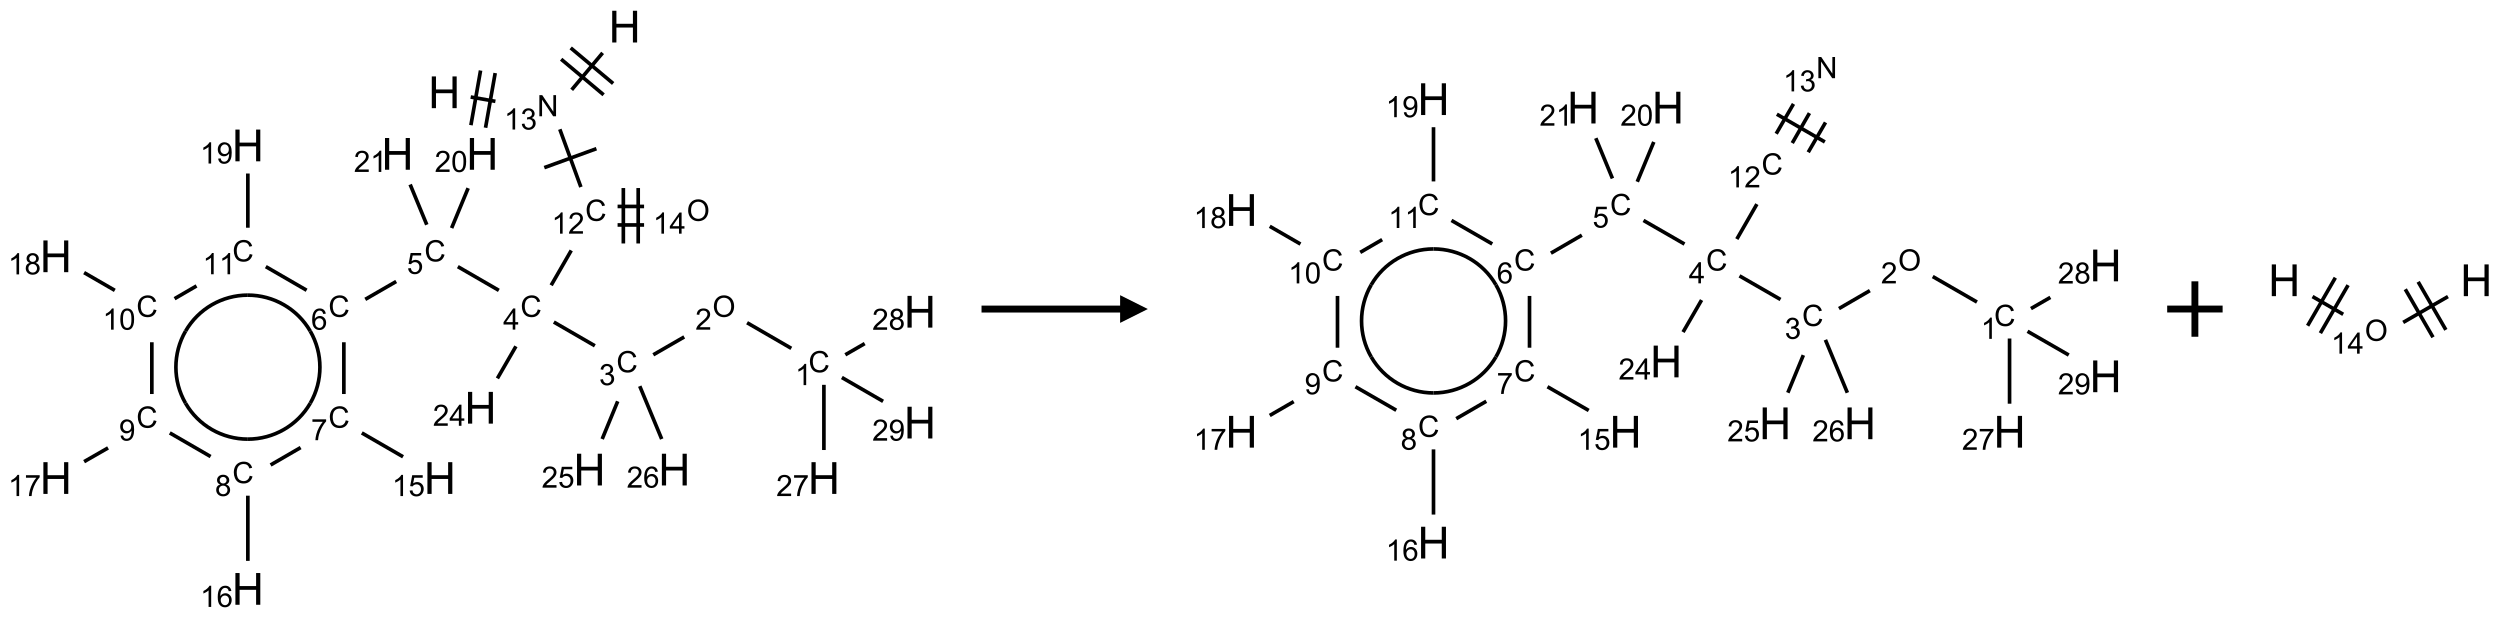 <?xml version="1.0" encoding="UTF-8"?>
<svg xmlns="http://www.w3.org/2000/svg" xmlns:xlink="http://www.w3.org/1999/xlink" width="902" height="223" viewBox="0 0 902 223">
<defs>
<g>
<g id="glyph-0-0">
<path d="M 2 0 L 2 -10 L 10 -10 L 10 0 Z M 2.25 -0.25 L 9.75 -0.25 L 9.75 -9.75 L 2.25 -9.75 Z M 2.25 -0.25 "/>
</g>
<g id="glyph-0-1">
<path d="M 1.281 0 L 1.281 -11.453 L 2.797 -11.453 L 2.797 -6.75 L 8.75 -6.75 L 8.75 -11.453 L 10.266 -11.453 L 10.266 0 L 8.75 0 L 8.75 -5.398 L 2.797 -5.398 L 2.797 0 Z M 1.281 0 "/>
</g>
<g id="glyph-1-0">
<path d="M 1.332 0 L 1.332 -6.668 L 6.668 -6.668 L 6.668 0 Z M 1.5 -0.168 L 6.5 -0.168 L 6.5 -6.5 L 1.5 -6.5 Z M 1.5 -0.168 "/>
</g>
<g id="glyph-1-1">
<path d="M 0.812 0 L 0.812 -7.637 L 1.848 -7.637 L 5.859 -1.641 L 5.859 -7.637 L 6.828 -7.637 L 6.828 0 L 5.793 0 L 1.781 -6 L 1.781 0 Z M 0.812 0 "/>
</g>
<g id="glyph-1-2">
<path d="M 3.973 0 L 3.035 0 L 3.035 -5.973 C 2.809 -5.758 2.516 -5.543 2.148 -5.328 C 1.781 -5.113 1.453 -4.953 1.16 -4.844 L 1.16 -5.75 C 1.684 -5.996 2.145 -6.297 2.535 -6.645 C 2.93 -6.996 3.207 -7.336 3.371 -7.668 L 3.973 -7.668 Z M 3.973 0 "/>
</g>
<g id="glyph-1-3">
<path d="M 0.449 -2.016 L 1.387 -2.141 C 1.492 -1.609 1.676 -1.227 1.934 -0.992 C 2.191 -0.758 2.508 -0.641 2.879 -0.641 C 3.32 -0.641 3.695 -0.793 3.996 -1.098 C 4.301 -1.402 4.453 -1.781 4.453 -2.234 C 4.453 -2.664 4.312 -3.02 4.031 -3.301 C 3.75 -3.578 3.391 -3.719 2.957 -3.719 C 2.781 -3.719 2.562 -3.684 2.297 -3.613 L 2.402 -4.438 C 2.465 -4.43 2.516 -4.426 2.551 -4.426 C 2.949 -4.426 3.312 -4.531 3.629 -4.738 C 3.949 -4.949 4.109 -5.27 4.109 -5.703 C 4.109 -6.047 3.992 -6.332 3.762 -6.559 C 3.527 -6.785 3.227 -6.895 2.859 -6.895 C 2.496 -6.895 2.191 -6.781 1.949 -6.551 C 1.707 -6.324 1.547 -5.98 1.48 -5.52 L 0.543 -5.688 C 0.656 -6.316 0.918 -6.805 1.324 -7.148 C 1.73 -7.492 2.234 -7.668 2.84 -7.668 C 3.254 -7.668 3.641 -7.578 3.988 -7.398 C 4.34 -7.219 4.609 -6.977 4.793 -6.668 C 4.98 -6.359 5.074 -6.031 5.074 -5.684 C 5.074 -5.352 4.984 -5.051 4.809 -4.781 C 4.629 -4.512 4.367 -4.297 4.02 -4.137 C 4.473 -4.031 4.824 -3.816 5.074 -3.488 C 5.324 -3.16 5.449 -2.75 5.449 -2.254 C 5.449 -1.59 5.203 -1.023 4.719 -0.559 C 4.234 -0.098 3.617 0.137 2.875 0.137 C 2.203 0.137 1.648 -0.062 1.207 -0.465 C 0.762 -0.863 0.512 -1.379 0.449 -2.016 Z M 0.449 -2.016 "/>
</g>
<g id="glyph-1-4">
<path d="M 6.27 -2.676 L 7.281 -2.422 C 7.07 -1.594 6.688 -0.961 6.137 -0.523 C 5.586 -0.086 4.914 0.129 4.121 0.129 C 3.297 0.129 2.629 -0.039 2.113 -0.371 C 1.598 -0.707 1.203 -1.191 0.934 -1.828 C 0.664 -2.465 0.531 -3.145 0.531 -3.875 C 0.531 -4.672 0.684 -5.363 0.988 -5.957 C 1.293 -6.547 1.723 -6.996 2.285 -7.305 C 2.844 -7.613 3.461 -7.766 4.137 -7.766 C 4.898 -7.766 5.543 -7.57 6.062 -7.184 C 6.582 -6.793 6.945 -6.246 7.152 -5.543 L 6.156 -5.309 C 5.98 -5.863 5.723 -6.266 5.387 -6.52 C 5.051 -6.773 4.625 -6.902 4.113 -6.902 C 3.527 -6.902 3.039 -6.762 2.645 -6.48 C 2.25 -6.199 1.973 -5.82 1.812 -5.348 C 1.652 -4.871 1.574 -4.383 1.574 -3.879 C 1.574 -3.23 1.668 -2.664 1.855 -2.18 C 2.047 -1.695 2.34 -1.332 2.738 -1.094 C 3.137 -0.855 3.57 -0.734 4.035 -0.734 C 4.602 -0.734 5.082 -0.898 5.473 -1.223 C 5.867 -1.551 6.133 -2.035 6.27 -2.676 Z M 6.27 -2.676 "/>
</g>
<g id="glyph-1-5">
<path d="M 5.371 -0.902 L 5.371 0 L 0.324 0 C 0.316 -0.227 0.352 -0.441 0.434 -0.652 C 0.562 -0.996 0.766 -1.332 1.051 -1.668 C 1.332 -2 1.742 -2.387 2.277 -2.824 C 3.105 -3.504 3.668 -4.043 3.957 -4.441 C 4.25 -4.84 4.395 -5.215 4.395 -5.566 C 4.395 -5.938 4.262 -6.254 3.996 -6.508 C 3.73 -6.762 3.387 -6.891 2.957 -6.891 C 2.508 -6.891 2.145 -6.754 1.875 -6.484 C 1.605 -6.215 1.469 -5.84 1.465 -5.359 L 0.5 -5.457 C 0.566 -6.176 0.812 -6.727 1.246 -7.102 C 1.676 -7.477 2.254 -7.668 2.98 -7.668 C 3.711 -7.668 4.293 -7.465 4.719 -7.059 C 5.145 -6.652 5.359 -6.148 5.359 -5.547 C 5.359 -5.242 5.297 -4.941 5.172 -4.645 C 5.047 -4.352 4.84 -4.039 4.551 -3.715 C 4.262 -3.387 3.777 -2.938 3.105 -2.371 C 2.543 -1.898 2.18 -1.578 2.02 -1.41 C 1.859 -1.242 1.73 -1.07 1.625 -0.902 Z M 5.371 -0.902 "/>
</g>
<g id="glyph-1-6">
<path d="M 3.449 0 L 3.449 -1.828 L 0.137 -1.828 L 0.137 -2.688 L 3.621 -7.637 L 4.387 -7.637 L 4.387 -2.688 L 5.418 -2.688 L 5.418 -1.828 L 4.387 -1.828 L 4.387 0 Z M 3.449 -2.688 L 3.449 -6.129 L 1.059 -2.688 Z M 3.449 -2.688 "/>
</g>
<g id="glyph-1-7">
<path d="M 0.516 -3.719 C 0.516 -4.984 0.855 -5.977 1.535 -6.695 C 2.215 -7.414 3.094 -7.77 4.172 -7.77 C 4.875 -7.77 5.512 -7.602 6.078 -7.266 C 6.645 -6.93 7.074 -6.461 7.371 -5.855 C 7.668 -5.254 7.816 -4.57 7.816 -3.809 C 7.816 -3.035 7.66 -2.34 7.348 -1.73 C 7.035 -1.117 6.594 -0.656 6.02 -0.34 C 5.449 -0.027 4.828 0.129 4.168 0.129 C 3.449 0.129 2.805 -0.043 2.238 -0.391 C 1.672 -0.738 1.246 -1.211 0.953 -1.812 C 0.66 -2.414 0.516 -3.047 0.516 -3.719 Z M 1.559 -3.703 C 1.559 -2.781 1.805 -2.059 2.301 -1.527 C 2.793 -1 3.414 -0.734 4.16 -0.734 C 4.922 -0.734 5.547 -1 6.039 -1.535 C 6.531 -2.07 6.777 -2.828 6.777 -3.812 C 6.777 -4.434 6.672 -4.977 6.461 -5.441 C 6.25 -5.902 5.945 -6.262 5.539 -6.52 C 5.133 -6.773 4.68 -6.902 4.176 -6.902 C 3.461 -6.902 2.848 -6.656 2.332 -6.164 C 1.816 -5.672 1.559 -4.852 1.559 -3.703 Z M 1.559 -3.703 "/>
</g>
<g id="glyph-1-8">
<path d="M 0.504 -6.637 L 0.504 -7.535 L 5.449 -7.535 L 5.449 -6.809 C 4.961 -6.289 4.48 -5.602 4.004 -4.746 C 3.527 -3.887 3.156 -3.004 2.895 -2.098 C 2.707 -1.461 2.59 -0.762 2.535 0 L 1.574 0 C 1.582 -0.602 1.703 -1.328 1.926 -2.176 C 2.152 -3.027 2.477 -3.848 2.898 -4.637 C 3.32 -5.426 3.77 -6.094 4.246 -6.637 Z M 0.504 -6.637 "/>
</g>
<g id="glyph-1-9">
<path d="M 1.887 -4.141 C 1.496 -4.281 1.207 -4.484 1.02 -4.75 C 0.832 -5.016 0.738 -5.328 0.738 -5.699 C 0.738 -6.254 0.938 -6.719 1.34 -7.098 C 1.738 -7.477 2.27 -7.668 2.934 -7.668 C 3.598 -7.668 4.137 -7.473 4.543 -7.086 C 4.949 -6.699 5.152 -6.227 5.152 -5.672 C 5.152 -5.316 5.059 -5.008 4.871 -4.746 C 4.688 -4.484 4.406 -4.281 4.027 -4.141 C 4.496 -3.988 4.852 -3.742 5.098 -3.402 C 5.34 -3.062 5.465 -2.656 5.465 -2.184 C 5.465 -1.531 5.234 -0.98 4.77 -0.535 C 4.309 -0.09 3.703 0.129 2.949 0.129 C 2.195 0.129 1.586 -0.094 1.125 -0.539 C 0.664 -0.984 0.434 -1.543 0.434 -2.207 C 0.434 -2.703 0.559 -3.121 0.809 -3.457 C 1.062 -3.793 1.422 -4.02 1.887 -4.141 Z M 1.699 -5.73 C 1.699 -5.367 1.812 -5.074 2.047 -4.844 C 2.281 -4.613 2.582 -4.5 2.953 -4.5 C 3.312 -4.5 3.609 -4.613 3.84 -4.84 C 4.07 -5.066 4.188 -5.348 4.188 -5.676 C 4.188 -6.02 4.07 -6.309 3.832 -6.543 C 3.594 -6.777 3.297 -6.895 2.941 -6.895 C 2.586 -6.895 2.289 -6.781 2.051 -6.551 C 1.816 -6.324 1.699 -6.047 1.699 -5.73 Z M 1.395 -2.203 C 1.395 -1.938 1.461 -1.676 1.586 -1.426 C 1.711 -1.176 1.902 -0.984 2.152 -0.848 C 2.402 -0.711 2.672 -0.641 2.957 -0.641 C 3.406 -0.641 3.777 -0.785 4.066 -1.074 C 4.359 -1.363 4.504 -1.727 4.504 -2.172 C 4.504 -2.625 4.355 -2.996 4.055 -3.293 C 3.754 -3.586 3.379 -3.734 2.926 -3.734 C 2.484 -3.734 2.121 -3.59 1.832 -3.297 C 1.543 -3.004 1.395 -2.641 1.395 -2.203 Z M 1.395 -2.203 "/>
</g>
<g id="glyph-1-10">
<path d="M 0.582 -1.766 L 1.484 -1.848 C 1.562 -1.426 1.707 -1.117 1.922 -0.926 C 2.137 -0.734 2.414 -0.641 2.75 -0.641 C 3.039 -0.641 3.289 -0.707 3.508 -0.84 C 3.727 -0.973 3.902 -1.148 4.043 -1.367 C 4.18 -1.586 4.297 -1.887 4.391 -2.262 C 4.484 -2.637 4.531 -3.016 4.531 -3.406 C 4.531 -3.449 4.531 -3.512 4.527 -3.594 C 4.34 -3.297 4.082 -3.055 3.758 -2.867 C 3.434 -2.68 3.082 -2.59 2.703 -2.59 C 2.07 -2.59 1.535 -2.816 1.098 -3.277 C 0.66 -3.734 0.441 -4.34 0.441 -5.09 C 0.441 -5.863 0.672 -6.484 1.129 -6.957 C 1.586 -7.43 2.156 -7.668 2.844 -7.668 C 3.34 -7.668 3.793 -7.531 4.207 -7.266 C 4.617 -7 4.93 -6.617 5.145 -6.121 C 5.355 -5.629 5.465 -4.91 5.465 -3.973 C 5.465 -2.996 5.359 -2.223 5.145 -1.645 C 4.934 -1.066 4.617 -0.625 4.199 -0.324 C 3.781 -0.02 3.293 0.129 2.73 0.129 C 2.133 0.129 1.645 -0.035 1.266 -0.367 C 0.887 -0.699 0.66 -1.164 0.582 -1.766 Z M 4.422 -5.137 C 4.422 -5.676 4.277 -6.102 3.992 -6.418 C 3.707 -6.734 3.359 -6.891 2.957 -6.891 C 2.543 -6.891 2.18 -6.719 1.871 -6.379 C 1.562 -6.039 1.406 -5.598 1.406 -5.059 C 1.406 -4.57 1.555 -4.176 1.848 -3.871 C 2.141 -3.566 2.5 -3.418 2.934 -3.418 C 3.367 -3.418 3.723 -3.57 4.004 -3.871 C 4.281 -4.176 4.422 -4.598 4.422 -5.137 Z M 4.422 -5.137 "/>
</g>
<g id="glyph-1-11">
<path d="M 0.441 -2 L 1.426 -2.082 C 1.5 -1.605 1.668 -1.242 1.934 -1.004 C 2.199 -0.762 2.52 -0.641 2.895 -0.641 C 3.348 -0.641 3.73 -0.812 4.043 -1.152 C 4.355 -1.492 4.512 -1.941 4.512 -2.504 C 4.512 -3.039 4.359 -3.461 4.059 -3.77 C 3.758 -4.078 3.367 -4.234 2.879 -4.234 C 2.578 -4.234 2.305 -4.164 2.062 -4.027 C 1.82 -3.891 1.629 -3.715 1.488 -3.496 L 0.609 -3.609 L 1.348 -7.531 L 5.145 -7.531 L 5.145 -6.637 L 2.098 -6.637 L 1.688 -4.582 C 2.145 -4.902 2.625 -5.062 3.129 -5.062 C 3.797 -5.062 4.359 -4.832 4.816 -4.371 C 5.277 -3.91 5.504 -3.312 5.504 -2.59 C 5.504 -1.898 5.305 -1.301 4.902 -0.797 C 4.41 -0.18 3.742 0.129 2.895 0.129 C 2.199 0.129 1.633 -0.062 1.195 -0.453 C 0.758 -0.844 0.504 -1.359 0.441 -2 Z M 0.441 -2 "/>
</g>
<g id="glyph-1-12">
<path d="M 5.309 -5.766 L 4.375 -5.691 C 4.293 -6.059 4.172 -6.328 4.02 -6.496 C 3.766 -6.762 3.453 -6.895 3.082 -6.895 C 2.785 -6.895 2.523 -6.812 2.297 -6.645 C 2 -6.43 1.77 -6.117 1.598 -5.703 C 1.43 -5.289 1.34 -4.703 1.332 -3.938 C 1.559 -4.281 1.836 -4.535 2.16 -4.703 C 2.488 -4.871 2.828 -4.953 3.188 -4.953 C 3.812 -4.953 4.344 -4.723 4.785 -4.262 C 5.223 -3.801 5.441 -3.207 5.441 -2.48 C 5.441 -2 5.34 -1.555 5.133 -1.145 C 4.926 -0.73 4.641 -0.418 4.281 -0.199 C 3.922 0.02 3.512 0.129 3.051 0.129 C 2.27 0.129 1.633 -0.156 1.141 -0.73 C 0.648 -1.305 0.402 -2.254 0.402 -3.574 C 0.402 -5.051 0.672 -6.121 1.219 -6.793 C 1.695 -7.375 2.336 -7.668 3.141 -7.668 C 3.742 -7.668 4.234 -7.5 4.617 -7.16 C 5 -6.824 5.23 -6.359 5.309 -5.766 Z M 1.48 -2.473 C 1.48 -2.152 1.547 -1.844 1.684 -1.547 C 1.82 -1.25 2.016 -1.027 2.262 -0.871 C 2.508 -0.719 2.766 -0.641 3.035 -0.641 C 3.434 -0.641 3.773 -0.801 4.059 -1.121 C 4.344 -1.441 4.484 -1.875 4.484 -2.422 C 4.484 -2.949 4.344 -3.367 4.062 -3.668 C 3.781 -3.973 3.426 -4.125 3 -4.125 C 2.578 -4.125 2.219 -3.973 1.922 -3.668 C 1.625 -3.363 1.48 -2.969 1.48 -2.473 Z M 1.48 -2.473 "/>
</g>
<g id="glyph-1-13">
<path d="M 0.441 -3.766 C 0.441 -4.668 0.535 -5.395 0.723 -5.945 C 0.906 -6.496 1.184 -6.922 1.551 -7.219 C 1.918 -7.516 2.375 -7.668 2.934 -7.668 C 3.344 -7.668 3.703 -7.586 4.012 -7.418 C 4.32 -7.254 4.574 -7.016 4.777 -6.707 C 4.977 -6.395 5.137 -6.016 5.25 -5.57 C 5.363 -5.125 5.422 -4.523 5.422 -3.766 C 5.422 -2.871 5.328 -2.148 5.145 -1.598 C 4.961 -1.047 4.688 -0.621 4.32 -0.32 C 3.953 -0.02 3.492 0.129 2.934 0.129 C 2.195 0.129 1.617 -0.133 1.199 -0.66 C 0.695 -1.297 0.441 -2.332 0.441 -3.766 Z M 1.406 -3.766 C 1.406 -2.512 1.555 -1.68 1.848 -1.262 C 2.141 -0.848 2.5 -0.641 2.934 -0.641 C 3.363 -0.641 3.727 -0.848 4.02 -1.266 C 4.312 -1.684 4.457 -2.516 4.457 -3.766 C 4.457 -5.023 4.312 -5.859 4.02 -6.27 C 3.727 -6.684 3.359 -6.891 2.922 -6.891 C 2.492 -6.891 2.148 -6.707 1.891 -6.344 C 1.566 -5.879 1.406 -5.02 1.406 -3.766 Z M 1.406 -3.766 "/>
</g>
</g>
</defs>
<path fill="none" stroke-width="0.033" stroke-linecap="butt" stroke-linejoin="miter" stroke="rgb(0%, 0%, 0%)" stroke-opacity="1" stroke-miterlimit="10" d="M 3.742 0.635 L 3.965 0.674 " transform="matrix(40, 0, 0, 40, 20.143, 9.604)"/>
<path fill="none" stroke-width="0.033" stroke-linecap="butt" stroke-linejoin="miter" stroke="rgb(0%, 0%, 0%)" stroke-opacity="1" stroke-miterlimit="10" d="M 3.876 0.912 L 3.963 0.419 " transform="matrix(40, 0, 0, 40, 20.143, 9.604)"/>
<path fill="none" stroke-width="0.033" stroke-linecap="butt" stroke-linejoin="miter" stroke="rgb(0%, 0%, 0%)" stroke-opacity="1" stroke-miterlimit="10" d="M 3.744 0.889 L 3.831 0.396 " transform="matrix(40, 0, 0, 40, 20.143, 9.604)"/>
<path fill="none" stroke-width="0.033" stroke-linecap="butt" stroke-linejoin="miter" stroke="rgb(0%, 0%, 0%)" stroke-opacity="1" stroke-miterlimit="10" d="M 4.653 0.57 L 4.932 0.237 " transform="matrix(40, 0, 0, 40, 20.143, 9.604)"/>
<path fill="none" stroke-width="0.033" stroke-linecap="butt" stroke-linejoin="miter" stroke="rgb(0%, 0%, 0%)" stroke-opacity="1" stroke-miterlimit="10" d="M 5.027 0.513 L 4.644 0.192 " transform="matrix(40, 0, 0, 40, 20.143, 9.604)"/>
<path fill="none" stroke-width="0.033" stroke-linecap="butt" stroke-linejoin="miter" stroke="rgb(0%, 0%, 0%)" stroke-opacity="1" stroke-miterlimit="10" d="M 4.941 0.615 L 4.558 0.294 " transform="matrix(40, 0, 0, 40, 20.143, 9.604)"/>
<path fill="none" stroke-width="0.033" stroke-linecap="butt" stroke-linejoin="miter" stroke="rgb(0%, 0%, 0%)" stroke-opacity="1" stroke-miterlimit="10" d="M 4.546 0.926 L 4.736 1.447 " transform="matrix(40, 0, 0, 40, 20.143, 9.604)"/>
<path fill="none" stroke-width="0.033" stroke-linecap="butt" stroke-linejoin="miter" stroke="rgb(0%, 0%, 0%)" stroke-opacity="1" stroke-miterlimit="10" d="M 4.406 1.272 L 4.876 1.101 " transform="matrix(40, 0, 0, 40, 20.143, 9.604)"/>
<path fill="none" stroke-width="0.033" stroke-linecap="butt" stroke-linejoin="miter" stroke="rgb(0%, 0%, 0%)" stroke-opacity="1" stroke-miterlimit="10" d="M 4.649 2.019 L 4.468 2.333 " transform="matrix(40, 0, 0, 40, 20.143, 9.604)"/>
<path fill="none" stroke-width="0.033" stroke-linecap="butt" stroke-linejoin="miter" stroke="rgb(0%, 0%, 0%)" stroke-opacity="1" stroke-miterlimit="10" d="M 4.492 2.665 L 4.862 2.879 " transform="matrix(40, 0, 0, 40, 20.143, 9.604)"/>
<path fill="none" stroke-width="0.033" stroke-linecap="butt" stroke-linejoin="miter" stroke="rgb(0%, 0%, 0%)" stroke-opacity="1" stroke-miterlimit="10" d="M 5.389 2.96 L 5.668 2.799 " transform="matrix(40, 0, 0, 40, 20.143, 9.604)"/>
<path fill="none" stroke-width="0.033" stroke-linecap="butt" stroke-linejoin="miter" stroke="rgb(0%, 0%, 0%)" stroke-opacity="1" stroke-miterlimit="10" d="M 6.235 2.671 L 6.634 2.902 " transform="matrix(40, 0, 0, 40, 20.143, 9.604)"/>
<path fill="none" stroke-width="0.033" stroke-linecap="butt" stroke-linejoin="miter" stroke="rgb(0%, 0%, 0%)" stroke-opacity="1" stroke-miterlimit="10" d="M 6.928 3.231 L 6.928 3.819 " transform="matrix(40, 0, 0, 40, 20.143, 9.604)"/>
<path fill="none" stroke-width="0.033" stroke-linecap="butt" stroke-linejoin="miter" stroke="rgb(0%, 0%, 0%)" stroke-opacity="1" stroke-miterlimit="10" d="M 7.121 2.96 L 7.296 2.859 " transform="matrix(40, 0, 0, 40, 20.143, 9.604)"/>
<path fill="none" stroke-width="0.033" stroke-linecap="butt" stroke-linejoin="miter" stroke="rgb(0%, 0%, 0%)" stroke-opacity="1" stroke-miterlimit="10" d="M 7.09 3.165 L 7.462 3.38 " transform="matrix(40, 0, 0, 40, 20.143, 9.604)"/>
<path fill="none" stroke-width="0.033" stroke-linecap="butt" stroke-linejoin="miter" stroke="rgb(0%, 0%, 0%)" stroke-opacity="1" stroke-miterlimit="10" d="M 5.068 3.38 L 4.928 3.72 " transform="matrix(40, 0, 0, 40, 20.143, 9.604)"/>
<path fill="none" stroke-width="0.033" stroke-linecap="butt" stroke-linejoin="miter" stroke="rgb(0%, 0%, 0%)" stroke-opacity="1" stroke-miterlimit="10" d="M 5.267 3.243 L 5.465 3.72 " transform="matrix(40, 0, 0, 40, 20.143, 9.604)"/>
<path fill="none" stroke-width="0.033" stroke-linecap="butt" stroke-linejoin="miter" stroke="rgb(0%, 0%, 0%)" stroke-opacity="1" stroke-miterlimit="10" d="M 3.996 2.379 L 3.626 2.165 " transform="matrix(40, 0, 0, 40, 20.143, 9.604)"/>
<path fill="none" stroke-width="0.033" stroke-linecap="butt" stroke-linejoin="miter" stroke="rgb(0%, 0%, 0%)" stroke-opacity="1" stroke-miterlimit="10" d="M 3.07 2.299 L 2.791 2.46 " transform="matrix(40, 0, 0, 40, 20.143, 9.604)"/>
<path fill="none" stroke-width="0.033" stroke-linecap="butt" stroke-linejoin="miter" stroke="rgb(0%, 0%, 0%)" stroke-opacity="1" stroke-miterlimit="10" d="M 2.598 2.847 L 2.598 3.314 " transform="matrix(40, 0, 0, 40, 20.143, 9.604)"/>
<path fill="none" stroke-width="0.033" stroke-linecap="butt" stroke-linejoin="miter" stroke="rgb(0%, 0%, 0%)" stroke-opacity="1" stroke-miterlimit="10" d="M 2.76 3.665 L 3.132 3.88 " transform="matrix(40, 0, 0, 40, 20.143, 9.604)"/>
<path fill="none" stroke-width="0.033" stroke-linecap="butt" stroke-linejoin="miter" stroke="rgb(0%, 0%, 0%)" stroke-opacity="1" stroke-miterlimit="10" d="M 2.208 3.797 L 1.937 3.954 " transform="matrix(40, 0, 0, 40, 20.143, 9.604)"/>
<path fill="none" stroke-width="0.033" stroke-linecap="butt" stroke-linejoin="miter" stroke="rgb(0%, 0%, 0%)" stroke-opacity="1" stroke-miterlimit="10" d="M 1.732 4.231 L 1.732 4.819 " transform="matrix(40, 0, 0, 40, 20.143, 9.604)"/>
<path fill="none" stroke-width="0.033" stroke-linecap="butt" stroke-linejoin="miter" stroke="rgb(0%, 0%, 0%)" stroke-opacity="1" stroke-miterlimit="10" d="M 1.396 3.878 L 1.028 3.665 " transform="matrix(40, 0, 0, 40, 20.143, 9.604)"/>
<path fill="none" stroke-width="0.033" stroke-linecap="butt" stroke-linejoin="miter" stroke="rgb(0%, 0%, 0%)" stroke-opacity="1" stroke-miterlimit="10" d="M 0.471 3.8 L 0.255 3.924 " transform="matrix(40, 0, 0, 40, 20.143, 9.604)"/>
<path fill="none" stroke-width="0.033" stroke-linecap="butt" stroke-linejoin="miter" stroke="rgb(0%, 0%, 0%)" stroke-opacity="1" stroke-miterlimit="10" d="M 0.866 3.314 L 0.866 2.847 " transform="matrix(40, 0, 0, 40, 20.143, 9.604)"/>
<path fill="none" stroke-width="0.033" stroke-linecap="butt" stroke-linejoin="miter" stroke="rgb(0%, 0%, 0%)" stroke-opacity="1" stroke-miterlimit="10" d="M 0.532 2.379 L 0.255 2.219 " transform="matrix(40, 0, 0, 40, 20.143, 9.604)"/>
<path fill="none" stroke-width="0.033" stroke-linecap="butt" stroke-linejoin="miter" stroke="rgb(0%, 0%, 0%)" stroke-opacity="1" stroke-miterlimit="10" d="M 1.071 2.454 L 1.269 2.339 " transform="matrix(40, 0, 0, 40, 20.143, 9.604)"/>
<path fill="none" stroke-width="0.033" stroke-linecap="butt" stroke-linejoin="miter" stroke="rgb(0%, 0%, 0%)" stroke-opacity="1" stroke-miterlimit="10" d="M 1.894 2.165 L 2.262 2.378 " transform="matrix(40, 0, 0, 40, 20.143, 9.604)"/>
<path fill="none" stroke-width="0.033" stroke-linecap="butt" stroke-linejoin="miter" stroke="rgb(0%, 0%, 0%)" stroke-opacity="1" stroke-miterlimit="10" d="M 1.732 1.814 L 1.732 1.325 " transform="matrix(40, 0, 0, 40, 20.143, 9.604)"/>
<path fill="none" stroke-width="0.033" stroke-linecap="butt" stroke-linejoin="miter" stroke="rgb(0%, 0%, 0%)" stroke-opacity="1" stroke-miterlimit="10" d="M 3.57 1.817 L 3.719 1.457 " transform="matrix(40, 0, 0, 40, 20.143, 9.604)"/>
<path fill="none" stroke-width="0.033" stroke-linecap="butt" stroke-linejoin="miter" stroke="rgb(0%, 0%, 0%)" stroke-opacity="1" stroke-miterlimit="10" d="M 3.346 1.787 L 3.196 1.424 " transform="matrix(40, 0, 0, 40, 20.143, 9.604)"/>
<path fill="none" stroke-width="0.033" stroke-linecap="butt" stroke-linejoin="miter" stroke="rgb(0%, 0%, 0%)" stroke-opacity="1" stroke-miterlimit="10" d="M 4.15 2.884 L 3.983 3.173 " transform="matrix(40, 0, 0, 40, 20.143, 9.604)"/>
<path fill="none" stroke-width="0.033" stroke-linecap="butt" stroke-linejoin="miter" stroke="rgb(0%, 0%, 0%)" stroke-opacity="1" stroke-miterlimit="10" d="M 5.067 1.789 L 5.306 1.789 " transform="matrix(40, 0, 0, 40, 20.143, 9.604)"/>
<path fill="none" stroke-width="0.033" stroke-linecap="butt" stroke-linejoin="miter" stroke="rgb(0%, 0%, 0%)" stroke-opacity="1" stroke-miterlimit="10" d="M 5.067 1.622 L 5.306 1.622 " transform="matrix(40, 0, 0, 40, 20.143, 9.604)"/>
<path fill="none" stroke-width="0.033" stroke-linecap="butt" stroke-linejoin="miter" stroke="rgb(0%, 0%, 0%)" stroke-opacity="1" stroke-miterlimit="10" d="M 5.253 1.956 L 5.253 1.456 " transform="matrix(40, 0, 0, 40, 20.143, 9.604)"/>
<path fill="none" stroke-width="0.033" stroke-linecap="butt" stroke-linejoin="miter" stroke="rgb(0%, 0%, 0%)" stroke-opacity="1" stroke-miterlimit="10" d="M 5.119 1.956 L 5.119 1.456 " transform="matrix(40, 0, 0, 40, 20.143, 9.604)"/>
<path fill="none" stroke-width="0.033" stroke-linecap="butt" stroke-linejoin="miter" stroke="rgb(0%, 0%, 0%)" stroke-opacity="1" stroke-miterlimit="10" d="M 2.295 2.747 C 2.411 2.948 2.411 3.196 2.295 3.397 " transform="matrix(40, 0, 0, 40, 20.143, 9.604)"/>
<path fill="none" stroke-width="0.033" stroke-linecap="butt" stroke-linejoin="miter" stroke="rgb(0%, 0%, 0%)" stroke-opacity="1" stroke-miterlimit="10" d="M 1.732 2.422 C 1.964 2.422 2.179 2.546 2.295 2.747 " transform="matrix(40, 0, 0, 40, 20.143, 9.604)"/>
<path fill="none" stroke-width="0.033" stroke-linecap="butt" stroke-linejoin="miter" stroke="rgb(0%, 0%, 0%)" stroke-opacity="1" stroke-miterlimit="10" d="M 1.17 2.747 C 1.286 2.546 1.5 2.422 1.732 2.422 " transform="matrix(40, 0, 0, 40, 20.143, 9.604)"/>
<path fill="none" stroke-width="0.033" stroke-linecap="butt" stroke-linejoin="miter" stroke="rgb(0%, 0%, 0%)" stroke-opacity="1" stroke-miterlimit="10" d="M 1.17 3.397 C 1.054 3.196 1.054 2.948 1.17 2.747 " transform="matrix(40, 0, 0, 40, 20.143, 9.604)"/>
<path fill="none" stroke-width="0.033" stroke-linecap="butt" stroke-linejoin="miter" stroke="rgb(0%, 0%, 0%)" stroke-opacity="1" stroke-miterlimit="10" d="M 1.732 3.721 C 1.5 3.721 1.286 3.598 1.17 3.397 " transform="matrix(40, 0, 0, 40, 20.143, 9.604)"/>
<path fill="none" stroke-width="0.033" stroke-linecap="butt" stroke-linejoin="miter" stroke="rgb(0%, 0%, 0%)" stroke-opacity="1" stroke-miterlimit="10" d="M 2.295 3.397 C 2.179 3.598 1.964 3.721 1.732 3.721 " transform="matrix(40, 0, 0, 40, 20.143, 9.604)"/>
<g fill="rgb(0%, 0%, 0%)" fill-opacity="1">
<use xlink:href="#glyph-0-1" x="154.504" y="39.027"/>
</g>
<g fill="rgb(0%, 0%, 0%)" fill-opacity="1">
<use xlink:href="#glyph-1-1" x="193.793" y="41.957"/>
</g>
<g fill="rgb(0%, 0%, 0%)" fill-opacity="1">
<use xlink:href="#glyph-1-2" x="181.891" y="46.727"/>
<use xlink:href="#glyph-1-3" x="187.823" y="46.727"/>
</g>
<g fill="rgb(0%, 0%, 0%)" fill-opacity="1">
<use xlink:href="#glyph-0-1" x="219.605" y="15.332"/>
</g>
<g fill="rgb(0%, 0%, 0%)" fill-opacity="1">
<use xlink:href="#glyph-1-4" x="211.129" y="79.68"/>
</g>
<g fill="rgb(0%, 0%, 0%)" fill-opacity="1">
<use xlink:href="#glyph-1-2" x="199.023" y="84.312"/>
<use xlink:href="#glyph-1-5" x="204.956" y="84.312"/>
</g>
<g fill="rgb(0%, 0%, 0%)" fill-opacity="1">
<use xlink:href="#glyph-1-4" x="187.754" y="114.32"/>
</g>
<g fill="rgb(0%, 0%, 0%)" fill-opacity="1">
<use xlink:href="#glyph-1-6" x="181.535" y="118.922"/>
</g>
<g fill="rgb(0%, 0%, 0%)" fill-opacity="1">
<use xlink:href="#glyph-1-4" x="222.395" y="134.32"/>
</g>
<g fill="rgb(0%, 0%, 0%)" fill-opacity="1">
<use xlink:href="#glyph-1-3" x="216.145" y="138.953"/>
</g>
<g fill="rgb(0%, 0%, 0%)" fill-opacity="1">
<use xlink:href="#glyph-1-7" x="257.051" y="114.324"/>
</g>
<g fill="rgb(0%, 0%, 0%)" fill-opacity="1">
<use xlink:href="#glyph-1-5" x="250.863" y="118.953"/>
</g>
<g fill="rgb(0%, 0%, 0%)" fill-opacity="1">
<use xlink:href="#glyph-1-4" x="291.68" y="134.32"/>
</g>
<g fill="rgb(0%, 0%, 0%)" fill-opacity="1">
<use xlink:href="#glyph-1-2" x="286.898" y="138.953"/>
</g>
<g fill="rgb(0%, 0%, 0%)" fill-opacity="1">
<use xlink:href="#glyph-0-1" x="291.5" y="178.203"/>
</g>
<g fill="rgb(0%, 0%, 0%)" fill-opacity="1">
<use xlink:href="#glyph-1-5" x="280.066" y="178.992"/>
<use xlink:href="#glyph-1-8" x="285.999" y="178.992"/>
</g>
<g fill="rgb(0%, 0%, 0%)" fill-opacity="1">
<use xlink:href="#glyph-0-1" x="326.141" y="118.203"/>
</g>
<g fill="rgb(0%, 0%, 0%)" fill-opacity="1">
<use xlink:href="#glyph-1-5" x="314.691" y="118.992"/>
<use xlink:href="#glyph-1-9" x="320.624" y="118.992"/>
</g>
<g fill="rgb(0%, 0%, 0%)" fill-opacity="1">
<use xlink:href="#glyph-0-1" x="326.141" y="158.203"/>
</g>
<g fill="rgb(0%, 0%, 0%)" fill-opacity="1">
<use xlink:href="#glyph-1-5" x="314.691" y="158.992"/>
<use xlink:href="#glyph-1-10" x="320.624" y="158.992"/>
</g>
<g fill="rgb(0%, 0%, 0%)" fill-opacity="1">
<use xlink:href="#glyph-0-1" x="206.91" y="175.156"/>
</g>
<g fill="rgb(0%, 0%, 0%)" fill-opacity="1">
<use xlink:href="#glyph-1-5" x="195.418" y="175.949"/>
<use xlink:href="#glyph-1-11" x="201.35" y="175.949"/>
</g>
<g fill="rgb(0%, 0%, 0%)" fill-opacity="1">
<use xlink:href="#glyph-0-1" x="237.523" y="175.156"/>
</g>
<g fill="rgb(0%, 0%, 0%)" fill-opacity="1">
<use xlink:href="#glyph-1-5" x="226.098" y="175.949"/>
<use xlink:href="#glyph-1-12" x="232.03" y="175.949"/>
</g>
<g fill="rgb(0%, 0%, 0%)" fill-opacity="1">
<use xlink:href="#glyph-1-4" x="153.113" y="94.32"/>
</g>
<g fill="rgb(0%, 0%, 0%)" fill-opacity="1">
<use xlink:href="#glyph-1-11" x="146.805" y="98.82"/>
</g>
<g fill="rgb(0%, 0%, 0%)" fill-opacity="1">
<use xlink:href="#glyph-1-4" x="118.473" y="114.32"/>
</g>
<g fill="rgb(0%, 0%, 0%)" fill-opacity="1">
<use xlink:href="#glyph-1-12" x="112.227" y="118.953"/>
</g>
<g fill="rgb(0%, 0%, 0%)" fill-opacity="1">
<use xlink:href="#glyph-1-4" x="118.473" y="154.32"/>
</g>
<g fill="rgb(0%, 0%, 0%)" fill-opacity="1">
<use xlink:href="#glyph-1-8" x="112.219" y="158.824"/>
</g>
<g fill="rgb(0%, 0%, 0%)" fill-opacity="1">
<use xlink:href="#glyph-0-1" x="152.934" y="178.203"/>
</g>
<g fill="rgb(0%, 0%, 0%)" fill-opacity="1">
<use xlink:href="#glyph-1-2" x="141.441" y="178.992"/>
<use xlink:href="#glyph-1-11" x="147.374" y="178.992"/>
</g>
<g fill="rgb(0%, 0%, 0%)" fill-opacity="1">
<use xlink:href="#glyph-1-4" x="83.832" y="174.32"/>
</g>
<g fill="rgb(0%, 0%, 0%)" fill-opacity="1">
<use xlink:href="#glyph-1-9" x="77.566" y="178.953"/>
</g>
<g fill="rgb(0%, 0%, 0%)" fill-opacity="1">
<use xlink:href="#glyph-0-1" x="83.652" y="218.203"/>
</g>
<g fill="rgb(0%, 0%, 0%)" fill-opacity="1">
<use xlink:href="#glyph-1-2" x="72.223" y="218.992"/>
<use xlink:href="#glyph-1-12" x="78.155" y="218.992"/>
</g>
<g fill="rgb(0%, 0%, 0%)" fill-opacity="1">
<use xlink:href="#glyph-1-4" x="49.191" y="154.32"/>
</g>
<g fill="rgb(0%, 0%, 0%)" fill-opacity="1">
<use xlink:href="#glyph-1-10" x="42.922" y="158.953"/>
</g>
<g fill="rgb(0%, 0%, 0%)" fill-opacity="1">
<use xlink:href="#glyph-0-1" x="14.371" y="178.203"/>
</g>
<g fill="rgb(0%, 0%, 0%)" fill-opacity="1">
<use xlink:href="#glyph-1-2" x="2.934" y="178.992"/>
<use xlink:href="#glyph-1-8" x="8.866" y="178.992"/>
</g>
<g fill="rgb(0%, 0%, 0%)" fill-opacity="1">
<use xlink:href="#glyph-1-4" x="49.191" y="114.32"/>
</g>
<g fill="rgb(0%, 0%, 0%)" fill-opacity="1">
<use xlink:href="#glyph-1-2" x="37.031" y="118.953"/>
<use xlink:href="#glyph-1-13" x="42.964" y="118.953"/>
</g>
<g fill="rgb(0%, 0%, 0%)" fill-opacity="1">
<use xlink:href="#glyph-0-1" x="14.371" y="98.203"/>
</g>
<g fill="rgb(0%, 0%, 0%)" fill-opacity="1">
<use xlink:href="#glyph-1-2" x="2.918" y="98.992"/>
<use xlink:href="#glyph-1-9" x="8.85" y="98.992"/>
</g>
<g fill="rgb(0%, 0%, 0%)" fill-opacity="1">
<use xlink:href="#glyph-1-4" x="83.832" y="94.32"/>
</g>
<g fill="rgb(0%, 0%, 0%)" fill-opacity="1">
<use xlink:href="#glyph-1-2" x="73.121" y="98.953"/>
<use xlink:href="#glyph-1-2" x="79.053" y="98.953"/>
</g>
<g fill="rgb(0%, 0%, 0%)" fill-opacity="1">
<use xlink:href="#glyph-0-1" x="83.652" y="58.203"/>
</g>
<g fill="rgb(0%, 0%, 0%)" fill-opacity="1">
<use xlink:href="#glyph-1-2" x="72.203" y="58.992"/>
<use xlink:href="#glyph-1-10" x="78.135" y="58.992"/>
</g>
<g fill="rgb(0%, 0%, 0%)" fill-opacity="1">
<use xlink:href="#glyph-0-1" x="168.242" y="61.246"/>
</g>
<g fill="rgb(0%, 0%, 0%)" fill-opacity="1">
<use xlink:href="#glyph-1-5" x="156.836" y="62.039"/>
<use xlink:href="#glyph-1-13" x="162.768" y="62.039"/>
</g>
<g fill="rgb(0%, 0%, 0%)" fill-opacity="1">
<use xlink:href="#glyph-0-1" x="137.625" y="61.246"/>
</g>
<g fill="rgb(0%, 0%, 0%)" fill-opacity="1">
<use xlink:href="#glyph-1-5" x="127.668" y="62.039"/>
<use xlink:href="#glyph-1-2" x="133.6" y="62.039"/>
</g>
<g fill="rgb(0%, 0%, 0%)" fill-opacity="1">
<use xlink:href="#glyph-0-1" x="167.574" y="152.844"/>
</g>
<g fill="rgb(0%, 0%, 0%)" fill-opacity="1">
<use xlink:href="#glyph-1-5" x="156.176" y="153.637"/>
<use xlink:href="#glyph-1-6" x="162.108" y="153.637"/>
</g>
<g fill="rgb(0%, 0%, 0%)" fill-opacity="1">
<use xlink:href="#glyph-1-7" x="247.77" y="79.684"/>
</g>
<g fill="rgb(0%, 0%, 0%)" fill-opacity="1">
<use xlink:href="#glyph-1-2" x="235.602" y="84.312"/>
<use xlink:href="#glyph-1-6" x="241.534" y="84.312"/>
</g>
<path fill-rule="nonzero" fill="rgb(0%, 0%, 0%)" fill-opacity="1" d="M 354.137 112.75 L 404.137 112.75 L 404.137 116.5 L 414.137 111.5 L 404.137 106.5 L 404.137 110.25 L 354.137 110.25 "/>
<path fill="none" stroke-width="0.033" stroke-linecap="butt" stroke-linejoin="miter" stroke="rgb(0%, 0%, 0%)" stroke-opacity="1" stroke-miterlimit="10" d="M 6.634 2.062 L 6.235 1.832 " transform="matrix(40, 0, 0, 40, 447.928, 26.496)"/>
<path fill="none" stroke-width="0.033" stroke-linecap="butt" stroke-linejoin="miter" stroke="rgb(0%, 0%, 0%)" stroke-opacity="1" stroke-miterlimit="10" d="M 5.668 1.959 L 5.389 2.121 " transform="matrix(40, 0, 0, 40, 447.928, 26.496)"/>
<path fill="none" stroke-width="0.033" stroke-linecap="butt" stroke-linejoin="miter" stroke="rgb(0%, 0%, 0%)" stroke-opacity="1" stroke-miterlimit="10" d="M 4.862 2.039 L 4.492 1.826 " transform="matrix(40, 0, 0, 40, 447.928, 26.496)"/>
<path fill="none" stroke-width="0.033" stroke-linecap="butt" stroke-linejoin="miter" stroke="rgb(0%, 0%, 0%)" stroke-opacity="1" stroke-miterlimit="10" d="M 3.996 1.539 L 3.626 1.326 " transform="matrix(40, 0, 0, 40, 447.928, 26.496)"/>
<path fill="none" stroke-width="0.033" stroke-linecap="butt" stroke-linejoin="miter" stroke="rgb(0%, 0%, 0%)" stroke-opacity="1" stroke-miterlimit="10" d="M 3.07 1.459 L 2.791 1.621 " transform="matrix(40, 0, 0, 40, 447.928, 26.496)"/>
<path fill="none" stroke-width="0.033" stroke-linecap="butt" stroke-linejoin="miter" stroke="rgb(0%, 0%, 0%)" stroke-opacity="1" stroke-miterlimit="10" d="M 2.598 2.007 L 2.598 2.474 " transform="matrix(40, 0, 0, 40, 447.928, 26.496)"/>
<path fill="none" stroke-width="0.033" stroke-linecap="butt" stroke-linejoin="miter" stroke="rgb(0%, 0%, 0%)" stroke-opacity="1" stroke-miterlimit="10" d="M 2.76 2.826 L 3.132 3.04 " transform="matrix(40, 0, 0, 40, 447.928, 26.496)"/>
<path fill="none" stroke-width="0.033" stroke-linecap="butt" stroke-linejoin="miter" stroke="rgb(0%, 0%, 0%)" stroke-opacity="1" stroke-miterlimit="10" d="M 2.208 2.957 L 1.937 3.114 " transform="matrix(40, 0, 0, 40, 447.928, 26.496)"/>
<path fill="none" stroke-width="0.033" stroke-linecap="butt" stroke-linejoin="miter" stroke="rgb(0%, 0%, 0%)" stroke-opacity="1" stroke-miterlimit="10" d="M 1.732 3.391 L 1.732 3.979 " transform="matrix(40, 0, 0, 40, 447.928, 26.496)"/>
<path fill="none" stroke-width="0.033" stroke-linecap="butt" stroke-linejoin="miter" stroke="rgb(0%, 0%, 0%)" stroke-opacity="1" stroke-miterlimit="10" d="M 1.396 3.038 L 1.028 2.826 " transform="matrix(40, 0, 0, 40, 447.928, 26.496)"/>
<path fill="none" stroke-width="0.033" stroke-linecap="butt" stroke-linejoin="miter" stroke="rgb(0%, 0%, 0%)" stroke-opacity="1" stroke-miterlimit="10" d="M 0.471 2.96 L 0.255 3.085 " transform="matrix(40, 0, 0, 40, 447.928, 26.496)"/>
<path fill="none" stroke-width="0.033" stroke-linecap="butt" stroke-linejoin="miter" stroke="rgb(0%, 0%, 0%)" stroke-opacity="1" stroke-miterlimit="10" d="M 0.866 2.474 L 0.866 2.007 " transform="matrix(40, 0, 0, 40, 447.928, 26.496)"/>
<path fill="none" stroke-width="0.033" stroke-linecap="butt" stroke-linejoin="miter" stroke="rgb(0%, 0%, 0%)" stroke-opacity="1" stroke-miterlimit="10" d="M 0.532 1.539 L 0.255 1.379 " transform="matrix(40, 0, 0, 40, 447.928, 26.496)"/>
<path fill="none" stroke-width="0.033" stroke-linecap="butt" stroke-linejoin="miter" stroke="rgb(0%, 0%, 0%)" stroke-opacity="1" stroke-miterlimit="10" d="M 1.071 1.614 L 1.269 1.499 " transform="matrix(40, 0, 0, 40, 447.928, 26.496)"/>
<path fill="none" stroke-width="0.033" stroke-linecap="butt" stroke-linejoin="miter" stroke="rgb(0%, 0%, 0%)" stroke-opacity="1" stroke-miterlimit="10" d="M 1.894 1.326 L 2.262 1.538 " transform="matrix(40, 0, 0, 40, 447.928, 26.496)"/>
<path fill="none" stroke-width="0.033" stroke-linecap="butt" stroke-linejoin="miter" stroke="rgb(0%, 0%, 0%)" stroke-opacity="1" stroke-miterlimit="10" d="M 1.732 0.974 L 1.732 0.485 " transform="matrix(40, 0, 0, 40, 447.928, 26.496)"/>
<path fill="none" stroke-width="0.033" stroke-linecap="butt" stroke-linejoin="miter" stroke="rgb(0%, 0%, 0%)" stroke-opacity="1" stroke-miterlimit="10" d="M 3.57 0.977 L 3.719 0.618 " transform="matrix(40, 0, 0, 40, 447.928, 26.496)"/>
<path fill="none" stroke-width="0.033" stroke-linecap="butt" stroke-linejoin="miter" stroke="rgb(0%, 0%, 0%)" stroke-opacity="1" stroke-miterlimit="10" d="M 3.346 0.947 L 3.196 0.584 " transform="matrix(40, 0, 0, 40, 447.928, 26.496)"/>
<path fill="none" stroke-width="0.033" stroke-linecap="butt" stroke-linejoin="miter" stroke="rgb(0%, 0%, 0%)" stroke-opacity="1" stroke-miterlimit="10" d="M 4.468 1.494 L 4.649 1.179 " transform="matrix(40, 0, 0, 40, 447.928, 26.496)"/>
<path fill="none" stroke-width="0.033" stroke-linecap="butt" stroke-linejoin="miter" stroke="rgb(0%, 0%, 0%)" stroke-opacity="1" stroke-miterlimit="10" d="M 4.968 0.628 L 5.123 0.358 " transform="matrix(40, 0, 0, 40, 447.928, 26.496)"/>
<path fill="none" stroke-width="0.033" stroke-linecap="butt" stroke-linejoin="miter" stroke="rgb(0%, 0%, 0%)" stroke-opacity="1" stroke-miterlimit="10" d="M 5.112 0.711 L 5.268 0.442 " transform="matrix(40, 0, 0, 40, 447.928, 26.496)"/>
<path fill="none" stroke-width="0.033" stroke-linecap="butt" stroke-linejoin="miter" stroke="rgb(0%, 0%, 0%)" stroke-opacity="1" stroke-miterlimit="10" d="M 4.823 0.544 L 4.979 0.275 " transform="matrix(40, 0, 0, 40, 447.928, 26.496)"/>
<path fill="none" stroke-width="0.033" stroke-linecap="butt" stroke-linejoin="miter" stroke="rgb(0%, 0%, 0%)" stroke-opacity="1" stroke-miterlimit="10" d="M 5.262 0.618 L 4.829 0.368 " transform="matrix(40, 0, 0, 40, 447.928, 26.496)"/>
<path fill="none" stroke-width="0.033" stroke-linecap="butt" stroke-linejoin="miter" stroke="rgb(0%, 0%, 0%)" stroke-opacity="1" stroke-miterlimit="10" d="M 4.15 2.044 L 3.983 2.333 " transform="matrix(40, 0, 0, 40, 447.928, 26.496)"/>
<path fill="none" stroke-width="0.033" stroke-linecap="butt" stroke-linejoin="miter" stroke="rgb(0%, 0%, 0%)" stroke-opacity="1" stroke-miterlimit="10" d="M 5.068 2.541 L 4.928 2.88 " transform="matrix(40, 0, 0, 40, 447.928, 26.496)"/>
<path fill="none" stroke-width="0.033" stroke-linecap="butt" stroke-linejoin="miter" stroke="rgb(0%, 0%, 0%)" stroke-opacity="1" stroke-miterlimit="10" d="M 5.267 2.403 L 5.465 2.88 " transform="matrix(40, 0, 0, 40, 447.928, 26.496)"/>
<path fill="none" stroke-width="0.033" stroke-linecap="butt" stroke-linejoin="miter" stroke="rgb(0%, 0%, 0%)" stroke-opacity="1" stroke-miterlimit="10" d="M 6.928 2.391 L 6.928 2.979 " transform="matrix(40, 0, 0, 40, 447.928, 26.496)"/>
<path fill="none" stroke-width="0.033" stroke-linecap="butt" stroke-linejoin="miter" stroke="rgb(0%, 0%, 0%)" stroke-opacity="1" stroke-miterlimit="10" d="M 7.121 2.121 L 7.296 2.02 " transform="matrix(40, 0, 0, 40, 447.928, 26.496)"/>
<path fill="none" stroke-width="0.033" stroke-linecap="butt" stroke-linejoin="miter" stroke="rgb(0%, 0%, 0%)" stroke-opacity="1" stroke-miterlimit="10" d="M 7.09 2.326 L 7.462 2.54 " transform="matrix(40, 0, 0, 40, 447.928, 26.496)"/>
<path fill="none" stroke-width="0.033" stroke-linecap="butt" stroke-linejoin="miter" stroke="rgb(0%, 0%, 0%)" stroke-opacity="1" stroke-miterlimit="10" d="M 2.295 1.907 C 2.411 2.108 2.411 2.356 2.295 2.557 " transform="matrix(40, 0, 0, 40, 447.928, 26.496)"/>
<path fill="none" stroke-width="0.033" stroke-linecap="butt" stroke-linejoin="miter" stroke="rgb(0%, 0%, 0%)" stroke-opacity="1" stroke-miterlimit="10" d="M 1.732 1.583 C 1.964 1.583 2.179 1.706 2.295 1.907 " transform="matrix(40, 0, 0, 40, 447.928, 26.496)"/>
<path fill="none" stroke-width="0.033" stroke-linecap="butt" stroke-linejoin="miter" stroke="rgb(0%, 0%, 0%)" stroke-opacity="1" stroke-miterlimit="10" d="M 1.17 1.907 C 1.286 1.706 1.5 1.583 1.732 1.583 " transform="matrix(40, 0, 0, 40, 447.928, 26.496)"/>
<path fill="none" stroke-width="0.033" stroke-linecap="butt" stroke-linejoin="miter" stroke="rgb(0%, 0%, 0%)" stroke-opacity="1" stroke-miterlimit="10" d="M 1.17 2.557 C 1.054 2.356 1.054 2.108 1.17 1.907 " transform="matrix(40, 0, 0, 40, 447.928, 26.496)"/>
<path fill="none" stroke-width="0.033" stroke-linecap="butt" stroke-linejoin="miter" stroke="rgb(0%, 0%, 0%)" stroke-opacity="1" stroke-miterlimit="10" d="M 1.732 2.882 C 1.5 2.882 1.286 2.758 1.17 2.557 " transform="matrix(40, 0, 0, 40, 447.928, 26.496)"/>
<path fill="none" stroke-width="0.033" stroke-linecap="butt" stroke-linejoin="miter" stroke="rgb(0%, 0%, 0%)" stroke-opacity="1" stroke-miterlimit="10" d="M 2.295 2.557 C 2.179 2.758 1.964 2.882 1.732 2.882 " transform="matrix(40, 0, 0, 40, 447.928, 26.496)"/>
<g fill="rgb(0%, 0%, 0%)" fill-opacity="1">
<use xlink:href="#glyph-1-4" x="719.465" y="117.621"/>
</g>
<g fill="rgb(0%, 0%, 0%)" fill-opacity="1">
<use xlink:href="#glyph-1-2" x="714.684" y="122.258"/>
</g>
<g fill="rgb(0%, 0%, 0%)" fill-opacity="1">
<use xlink:href="#glyph-1-7" x="684.836" y="97.625"/>
</g>
<g fill="rgb(0%, 0%, 0%)" fill-opacity="1">
<use xlink:href="#glyph-1-5" x="678.648" y="102.258"/>
</g>
<g fill="rgb(0%, 0%, 0%)" fill-opacity="1">
<use xlink:href="#glyph-1-4" x="650.18" y="117.621"/>
</g>
<g fill="rgb(0%, 0%, 0%)" fill-opacity="1">
<use xlink:href="#glyph-1-3" x="643.93" y="122.258"/>
</g>
<g fill="rgb(0%, 0%, 0%)" fill-opacity="1">
<use xlink:href="#glyph-1-4" x="615.539" y="97.621"/>
</g>
<g fill="rgb(0%, 0%, 0%)" fill-opacity="1">
<use xlink:href="#glyph-1-6" x="609.32" y="102.227"/>
</g>
<g fill="rgb(0%, 0%, 0%)" fill-opacity="1">
<use xlink:href="#glyph-1-4" x="580.898" y="77.621"/>
</g>
<g fill="rgb(0%, 0%, 0%)" fill-opacity="1">
<use xlink:href="#glyph-1-11" x="574.59" y="82.125"/>
</g>
<g fill="rgb(0%, 0%, 0%)" fill-opacity="1">
<use xlink:href="#glyph-1-4" x="546.258" y="97.621"/>
</g>
<g fill="rgb(0%, 0%, 0%)" fill-opacity="1">
<use xlink:href="#glyph-1-12" x="540.012" y="102.258"/>
</g>
<g fill="rgb(0%, 0%, 0%)" fill-opacity="1">
<use xlink:href="#glyph-1-4" x="546.258" y="137.621"/>
</g>
<g fill="rgb(0%, 0%, 0%)" fill-opacity="1">
<use xlink:href="#glyph-1-8" x="540.004" y="142.129"/>
</g>
<g fill="rgb(0%, 0%, 0%)" fill-opacity="1">
<use xlink:href="#glyph-0-1" x="580.719" y="161.504"/>
</g>
<g fill="rgb(0%, 0%, 0%)" fill-opacity="1">
<use xlink:href="#glyph-1-2" x="569.227" y="162.297"/>
<use xlink:href="#glyph-1-11" x="575.159" y="162.297"/>
</g>
<g fill="rgb(0%, 0%, 0%)" fill-opacity="1">
<use xlink:href="#glyph-1-4" x="511.617" y="157.621"/>
</g>
<g fill="rgb(0%, 0%, 0%)" fill-opacity="1">
<use xlink:href="#glyph-1-9" x="505.352" y="162.258"/>
</g>
<g fill="rgb(0%, 0%, 0%)" fill-opacity="1">
<use xlink:href="#glyph-0-1" x="511.438" y="201.504"/>
</g>
<g fill="rgb(0%, 0%, 0%)" fill-opacity="1">
<use xlink:href="#glyph-1-2" x="500.008" y="202.297"/>
<use xlink:href="#glyph-1-12" x="505.94" y="202.297"/>
</g>
<g fill="rgb(0%, 0%, 0%)" fill-opacity="1">
<use xlink:href="#glyph-1-4" x="476.977" y="137.621"/>
</g>
<g fill="rgb(0%, 0%, 0%)" fill-opacity="1">
<use xlink:href="#glyph-1-10" x="470.707" y="142.258"/>
</g>
<g fill="rgb(0%, 0%, 0%)" fill-opacity="1">
<use xlink:href="#glyph-0-1" x="442.156" y="161.504"/>
</g>
<g fill="rgb(0%, 0%, 0%)" fill-opacity="1">
<use xlink:href="#glyph-1-2" x="430.719" y="162.297"/>
<use xlink:href="#glyph-1-8" x="436.651" y="162.297"/>
</g>
<g fill="rgb(0%, 0%, 0%)" fill-opacity="1">
<use xlink:href="#glyph-1-4" x="476.977" y="97.621"/>
</g>
<g fill="rgb(0%, 0%, 0%)" fill-opacity="1">
<use xlink:href="#glyph-1-2" x="464.816" y="102.258"/>
<use xlink:href="#glyph-1-13" x="470.749" y="102.258"/>
</g>
<g fill="rgb(0%, 0%, 0%)" fill-opacity="1">
<use xlink:href="#glyph-0-1" x="442.156" y="81.504"/>
</g>
<g fill="rgb(0%, 0%, 0%)" fill-opacity="1">
<use xlink:href="#glyph-1-2" x="430.703" y="82.297"/>
<use xlink:href="#glyph-1-9" x="436.635" y="82.297"/>
</g>
<g fill="rgb(0%, 0%, 0%)" fill-opacity="1">
<use xlink:href="#glyph-1-4" x="511.617" y="77.621"/>
</g>
<g fill="rgb(0%, 0%, 0%)" fill-opacity="1">
<use xlink:href="#glyph-1-2" x="500.906" y="82.258"/>
<use xlink:href="#glyph-1-2" x="506.839" y="82.258"/>
</g>
<g fill="rgb(0%, 0%, 0%)" fill-opacity="1">
<use xlink:href="#glyph-0-1" x="511.438" y="41.504"/>
</g>
<g fill="rgb(0%, 0%, 0%)" fill-opacity="1">
<use xlink:href="#glyph-1-2" x="499.988" y="42.297"/>
<use xlink:href="#glyph-1-10" x="505.921" y="42.297"/>
</g>
<g fill="rgb(0%, 0%, 0%)" fill-opacity="1">
<use xlink:href="#glyph-0-1" x="596.027" y="44.551"/>
</g>
<g fill="rgb(0%, 0%, 0%)" fill-opacity="1">
<use xlink:href="#glyph-1-5" x="584.621" y="45.344"/>
<use xlink:href="#glyph-1-13" x="590.553" y="45.344"/>
</g>
<g fill="rgb(0%, 0%, 0%)" fill-opacity="1">
<use xlink:href="#glyph-0-1" x="565.41" y="44.551"/>
</g>
<g fill="rgb(0%, 0%, 0%)" fill-opacity="1">
<use xlink:href="#glyph-1-5" x="555.453" y="45.344"/>
<use xlink:href="#glyph-1-2" x="561.385" y="45.344"/>
</g>
<g fill="rgb(0%, 0%, 0%)" fill-opacity="1">
<use xlink:href="#glyph-1-4" x="635.539" y="62.98"/>
</g>
<g fill="rgb(0%, 0%, 0%)" fill-opacity="1">
<use xlink:href="#glyph-1-2" x="623.434" y="67.617"/>
<use xlink:href="#glyph-1-5" x="629.366" y="67.617"/>
</g>
<g fill="rgb(0%, 0%, 0%)" fill-opacity="1">
<use xlink:href="#glyph-1-1" x="655.258" y="28.207"/>
</g>
<g fill="rgb(0%, 0%, 0%)" fill-opacity="1">
<use xlink:href="#glyph-1-2" x="643.355" y="32.977"/>
<use xlink:href="#glyph-1-3" x="649.288" y="32.977"/>
</g>
<g fill="rgb(0%, 0%, 0%)" fill-opacity="1">
<use xlink:href="#glyph-0-1" x="595.359" y="136.148"/>
</g>
<g fill="rgb(0%, 0%, 0%)" fill-opacity="1">
<use xlink:href="#glyph-1-5" x="583.961" y="136.938"/>
<use xlink:href="#glyph-1-6" x="589.893" y="136.938"/>
</g>
<g fill="rgb(0%, 0%, 0%)" fill-opacity="1">
<use xlink:href="#glyph-0-1" x="634.695" y="158.461"/>
</g>
<g fill="rgb(0%, 0%, 0%)" fill-opacity="1">
<use xlink:href="#glyph-1-5" x="623.203" y="159.254"/>
<use xlink:href="#glyph-1-11" x="629.135" y="159.254"/>
</g>
<g fill="rgb(0%, 0%, 0%)" fill-opacity="1">
<use xlink:href="#glyph-0-1" x="665.309" y="158.461"/>
</g>
<g fill="rgb(0%, 0%, 0%)" fill-opacity="1">
<use xlink:href="#glyph-1-5" x="653.883" y="159.254"/>
<use xlink:href="#glyph-1-12" x="659.815" y="159.254"/>
</g>
<g fill="rgb(0%, 0%, 0%)" fill-opacity="1">
<use xlink:href="#glyph-0-1" x="719.285" y="161.504"/>
</g>
<g fill="rgb(0%, 0%, 0%)" fill-opacity="1">
<use xlink:href="#glyph-1-5" x="707.852" y="162.297"/>
<use xlink:href="#glyph-1-8" x="713.784" y="162.297"/>
</g>
<g fill="rgb(0%, 0%, 0%)" fill-opacity="1">
<use xlink:href="#glyph-0-1" x="753.926" y="101.504"/>
</g>
<g fill="rgb(0%, 0%, 0%)" fill-opacity="1">
<use xlink:href="#glyph-1-5" x="742.477" y="102.297"/>
<use xlink:href="#glyph-1-9" x="748.409" y="102.297"/>
</g>
<g fill="rgb(0%, 0%, 0%)" fill-opacity="1">
<use xlink:href="#glyph-0-1" x="753.926" y="141.504"/>
</g>
<g fill="rgb(0%, 0%, 0%)" fill-opacity="1">
<use xlink:href="#glyph-1-5" x="742.477" y="142.297"/>
<use xlink:href="#glyph-1-10" x="748.409" y="142.297"/>
</g>
<path fill="none" stroke-width="0.062" stroke-linecap="butt" stroke-linejoin="miter" stroke="rgb(0%, 0%, 0%)" stroke-opacity="1" stroke-miterlimit="10" d="M -0 0 L 0.5 0 M 0.25 -0.25 L 0.25 0.25 " transform="matrix(40, 0, 0, 40, 781.92, 111.5)"/>
<path fill="none" stroke-width="0.033" stroke-linecap="butt" stroke-linejoin="miter" stroke="rgb(0%, 0%, 0%)" stroke-opacity="1" stroke-miterlimit="10" d="M 0.255 0.147 L 0.532 0.307 " transform="matrix(40, 0, 0, 40, 824.146, 101.123)"/>
<path fill="none" stroke-width="0.033" stroke-linecap="butt" stroke-linejoin="miter" stroke="rgb(0%, 0%, 0%)" stroke-opacity="1" stroke-miterlimit="10" d="M 0.326 0.477 L 0.576 0.044 " transform="matrix(40, 0, 0, 40, 824.146, 101.123)"/>
<path fill="none" stroke-width="0.033" stroke-linecap="butt" stroke-linejoin="miter" stroke="rgb(0%, 0%, 0%)" stroke-opacity="1" stroke-miterlimit="10" d="M 0.211 0.41 L 0.461 -0.023 " transform="matrix(40, 0, 0, 40, 824.146, 101.123)"/>
<path fill="none" stroke-width="0.033" stroke-linecap="butt" stroke-linejoin="miter" stroke="rgb(0%, 0%, 0%)" stroke-opacity="1" stroke-miterlimit="10" d="M 1.073 0.38 L 1.477 0.147 " transform="matrix(40, 0, 0, 40, 824.146, 101.123)"/>
<path fill="none" stroke-width="0.033" stroke-linecap="butt" stroke-linejoin="miter" stroke="rgb(0%, 0%, 0%)" stroke-opacity="1" stroke-miterlimit="10" d="M 1.458 0.447 L 1.208 0.014 " transform="matrix(40, 0, 0, 40, 824.146, 101.123)"/>
<path fill="none" stroke-width="0.033" stroke-linecap="butt" stroke-linejoin="miter" stroke="rgb(0%, 0%, 0%)" stroke-opacity="1" stroke-miterlimit="10" d="M 1.342 0.514 L 1.092 0.081 " transform="matrix(40, 0, 0, 40, 824.146, 101.123)"/>
<g fill="rgb(0%, 0%, 0%)" fill-opacity="1">
<use xlink:href="#glyph-0-1" x="818.375" y="106.852"/>
</g>
<g fill="rgb(0%, 0%, 0%)" fill-opacity="1">
<use xlink:href="#glyph-1-7" x="853.211" y="122.973"/>
</g>
<g fill="rgb(0%, 0%, 0%)" fill-opacity="1">
<use xlink:href="#glyph-1-2" x="841.043" y="127.605"/>
<use xlink:href="#glyph-1-6" x="846.975" y="127.605"/>
</g>
<g fill="rgb(0%, 0%, 0%)" fill-opacity="1">
<use xlink:href="#glyph-0-1" x="887.656" y="106.852"/>
</g>
</svg>
